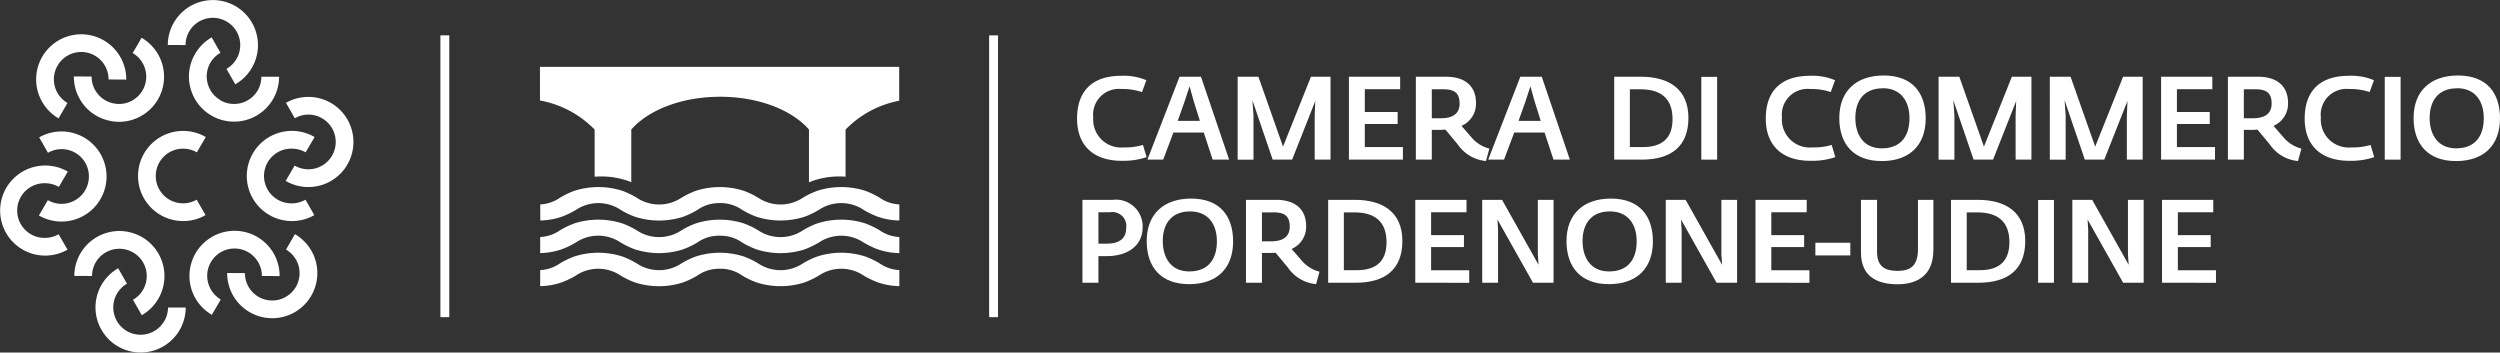 <?xml version="1.0" encoding="UTF-8"?>
<svg xmlns="http://www.w3.org/2000/svg" data-name="Raggruppa 519" viewBox="0 0 226.772 31.978">
  <rect x="0" y="0" width="226.772" height="31.978" fill="#333333" stroke="none"/>
  <defs>
    <clipPath id="a">
      <path fill="none" d="M0 0h226.772v31.978H0z" data-name="Rettangolo 843"></path>
    </clipPath>
  </defs>
  <g fill="#fff" clip-path="url(#a)" data-name="Raggruppa 518">
    <path d="M16.611 13.485a2.543 2.543 0 0 1 1.246.334l.81-1.389a4.088 4.088 0 1 0-2.056 7.621 4 4 0 0 0 2.03-.539l-.8-1.4a2.461 2.461 0 0 1-1.232.332 2.48 2.48 0 1 1 0-4.961" data-name="Tracciato 231"></path>
    <path d="M26.477 13.485a2.553 2.553 0 0 1 1.248.334l.811-1.389a4.089 4.089 0 1 0-2.059 7.621 4.027 4.027 0 0 0 2.033-.539l-.8-1.4a2.449 2.449 0 0 1-1.231.332 2.481 2.481 0 1 1 0-4.961" data-name="Tracciato 232"></path>
    <path d="M27.974 8.792a4.068 4.068 0 0 0-2.032.537l.8 1.4a2.454 2.454 0 0 1 1.231-.334 2.48 2.48 0 1 1 0 4.961 2.518 2.518 0 0 1-1.247-.335l-.811 1.39a4.088 4.088 0 1 0 2.058-7.621" data-name="Tracciato 233"></path>
    <path d="M20.035 22.873a2.479 2.479 0 0 1 3.387.914 2.438 2.438 0 0 1 .333 1.246l1.609.009a4.105 4.105 0 0 0-.546-2.065 4.092 4.092 0 0 0-7.491.984 4.078 4.078 0 0 0 .406 3.11 4.126 4.126 0 0 0 1.484 1.485l.808-1.39a2.5 2.5 0 0 1-1.147-2.788 2.5 2.5 0 0 1 1.157-1.505" data-name="Tracciato 234"></path>
    <path d="m26.753 21.24-.809 1.4a2.525 2.525 0 0 1 .9.9 2.48 2.48 0 1 1-4.629 1.233l-1.609-.009a4.086 4.086 0 0 0 4.095 4.1 4.041 4.041 0 0 0 2.039-.547 4.094 4.094 0 0 0 1.5-5.586 4.193 4.193 0 0 0-1.485-1.491" data-name="Tracciato 235"></path>
    <path d="M12.07 22.9a2.445 2.445 0 0 1 1.157 1.5 2.481 2.481 0 0 1-.25 1.884 2.41 2.41 0 0 1-.916.907l.8 1.4a4.1 4.1 0 0 0 1.511-1.509 4.088 4.088 0 1 0-7.631-2.053l1.606.005a2.507 2.507 0 0 1 .335-1.234 2.48 2.48 0 0 1 3.388-.9" data-name="Tracciato 236"></path>
    <path d="M14.9 29.125a2.487 2.487 0 0 1-3.389.908 2.484 2.484 0 0 1 .008-4.3l-.8-1.4a4.092 4.092 0 0 0 2.025 7.642 4.1 4.1 0 0 0 3.556-2.047 4.1 4.1 0 0 0 .547-2.029H15.24a2.456 2.456 0 0 1-.334 1.229" data-name="Tracciato 237"></path>
    <path d="M5.585 18.492a2.5 2.5 0 0 1-1.244-.337l-.81 1.392a4.08 4.08 0 0 0 2.054.551 4.087 4.087 0 1 0-2.032-7.637l.8 1.4a2.471 2.471 0 0 1 3.711 2.149 2.477 2.477 0 0 1-2.48 2.479" data-name="Tracciato 238"></path>
    <path d="M4.088 21.579a2.48 2.48 0 1 1 0-4.959 2.539 2.539 0 0 1 1.25.334l.811-1.39a4.083 4.083 0 0 0-2.061-.549 4.085 4.085 0 1 0 2.036 7.632l-.806-1.4a2.46 2.46 0 0 1-1.23.33" data-name="Tracciato 239"></path>
    <path d="M12.028 9.1a2.442 2.442 0 0 1-1.881.242 2.471 2.471 0 0 1-1.838-2.4L6.7 6.936A4.106 4.106 0 0 0 7.248 9a4.014 4.014 0 0 0 2.481 1.9 3.949 3.949 0 0 0 1.07.15 4.088 4.088 0 0 0 2.044-7.625l-.806 1.389a2.479 2.479 0 0 1-.009 4.286" data-name="Tracciato 240"></path>
    <path d="m5.313 10.739.807-1.4a2.48 2.48 0 1 1 3.727-2.131l1.608.01a4.088 4.088 0 1 0-7.628 2.026 4.127 4.127 0 0 0 1.486 1.495" data-name="Tracciato 241"></path>
    <path d="M19.993 9.077a2.426 2.426 0 0 1-1.154-1.5 2.464 2.464 0 0 1 .246-1.885 2.428 2.428 0 0 1 .915-.9l-.8-1.4a4.111 4.111 0 0 0-1.51 1.51 4.047 4.047 0 0 0-.411 3.1 4.089 4.089 0 0 0 8.039-1.043h-1.61a2.518 2.518 0 0 1-.329 1.239 2.491 2.491 0 0 1-3.39.9" data-name="Tracciato 242"></path>
    <path d="M17.162 2.851a2.478 2.478 0 0 1 3.387-.9 2.435 2.435 0 0 1 1.157 1.5 2.465 2.465 0 0 1-.249 1.884 2.4 2.4 0 0 1-.915.911l.8 1.4a4.091 4.091 0 0 0 1.918-4.611 4.089 4.089 0 0 0-7.492-.981 4.105 4.105 0 0 0-.548 2.027l1.612.006a2.426 2.426 0 0 1 .331-1.233" data-name="Tracciato 243"></path>
    <path d="M39.949 3.208h.805V28.77h-.805z" data-name="Rettangolo 837"></path>
    <path d="M101.752 14.586c-2.648 0-4.052-1.467-4.052-3.818 0-2.52 1.383-3.892 4.009-3.892a5.261 5.261 0 0 1 2.276.4l-.394 1.074a5.565 5.565 0 0 0-1.861-.276 2.337 2.337 0 0 0-2.562 2.584 2.53 2.53 0 0 0 2.775 2.712 5.479 5.479 0 0 0 1.734-.224l.33 1.106a6.4 6.4 0 0 1-2.255.33" data-name="Tracciato 244"></path>
    <path d="m110 14.48-.809-2.456h-2.754l-.925 2.456h-1.432l2.914-7.518h1.946l2.553 7.518Zm-1.723-5.317-.372-1.329-.436 1.329-.638 1.8h2.009Z" data-name="Tracciato 245"></path>
    <path d="M119.255 14.48v-3.967l.053-1.35-2.1 5.317h-1.765l-1.84-5.392.1 1.362v4.03h-1.436V6.961h1.882l2.233 6.339 2.532-6.339h1.776v7.519Z" data-name="Tracciato 246"></path>
    <path d="M122.359 14.48V6.961h4.647v1.128H123.8v2.073h2.978v1.085H123.8v2.095h3.456v1.138Z" data-name="Tracciato 247"></path>
    <path d="M134.79 14.607a3.478 3.478 0 0 1-2.562-1.51l-1.117-1.34c-.16.011-.319.022-.489.022h-.745v2.7h-1.446V6.961h2.744c1.606 0 2.712.755 2.712 2.393a2.186 2.186 0 0 1-1.319 2.063l.925 1.064a3.159 3.159 0 0 0 1.606 1ZM130.941 8.1h-1.064v2.627h.808c1.107 0 1.713-.425 1.713-1.329s-.4-1.3-1.457-1.3" data-name="Tracciato 248"></path>
    <path d="m140.916 14.48-.808-2.456h-2.755l-.925 2.456h-1.436l2.914-7.518h1.946l2.548 7.518Zm-1.723-5.317-.372-1.329-.436 1.329-.638 1.8h2.01Z" data-name="Tracciato 249"></path>
    <path d="M148.912 14.48h-2.489V6.961h2.425c2.531 0 4.307 1.117 4.307 3.733s-1.606 3.786-4.243 3.786m-.1-6.381h-.968v5.243h1.181c1.818 0 2.69-.872 2.69-2.542 0-1.818-1.01-2.7-2.9-2.7" data-name="Tracciato 250"></path>
    <path d="M154.324 6.972h1.436v7.508h-1.436z" data-name="Rettangolo 838"></path>
    <path d="M164.224 14.586c-2.648 0-4.052-1.467-4.052-3.818 0-2.52 1.383-3.892 4.009-3.892a5.261 5.261 0 0 1 2.276.4l-.393 1.074a5.574 5.574 0 0 0-1.861-.276 2.337 2.337 0 0 0-2.563 2.584 2.531 2.531 0 0 0 2.776 2.712 5.477 5.477 0 0 0 1.733-.224l.329 1.106a6.392 6.392 0 0 1-2.254.33" data-name="Tracciato 251"></path>
    <path d="M170.669 14.608c-2.521 0-3.829-1.531-3.829-3.9 0-2.478 1.563-3.86 4.031-3.86 2.6 0 3.807 1.584 3.807 3.881 0 2.425-1.436 3.882-4.009 3.882m.106-6.6c-1.723 0-2.478 1.159-2.478 2.691 0 1.5.734 2.754 2.4 2.754 1.786 0 2.509-1.181 2.509-2.733S172.423 8 170.775 8" data-name="Tracciato 252"></path>
    <path d="M182.834 14.48v-3.967l.053-1.35-2.1 5.317h-1.765l-1.84-5.392.1 1.362v4.03h-1.436V6.961h1.882l2.233 6.339 2.532-6.339h1.776v7.519Z" data-name="Tracciato 253"></path>
    <path d="M192.925 14.48v-3.967l.053-1.35-2.1 5.317h-1.765l-1.84-5.392.1 1.362v4.03h-1.436V6.961h1.882l2.233 6.339 2.532-6.339h1.776v7.519Z" data-name="Tracciato 254"></path>
    <path d="M196.029 14.48V6.961h4.647v1.128h-3.211v2.073h2.978v1.085h-2.978v2.095h3.456v1.138Z" data-name="Tracciato 255"></path>
    <path d="M208.45 14.607a3.478 3.478 0 0 1-2.562-1.51l-1.117-1.34c-.16.011-.319.022-.489.022h-.745v2.7h-1.446V6.961h2.744c1.606 0 2.712.755 2.712 2.393a2.186 2.186 0 0 1-1.319 2.063l.925 1.064a3.159 3.159 0 0 0 1.606 1ZM204.6 8.1h-1.064v2.627h.808c1.107 0 1.713-.425 1.713-1.329s-.4-1.3-1.457-1.3" data-name="Tracciato 256"></path>
    <path d="M213.107 14.586c-2.648 0-4.052-1.467-4.052-3.818 0-2.52 1.383-3.892 4.009-3.892a5.261 5.261 0 0 1 2.276.4l-.393 1.074a5.574 5.574 0 0 0-1.861-.276 2.337 2.337 0 0 0-2.563 2.584 2.531 2.531 0 0 0 2.776 2.712 5.477 5.477 0 0 0 1.733-.224l.329 1.106a6.392 6.392 0 0 1-2.254.33" data-name="Tracciato 257"></path>
    <path d="M216.318 6.972h1.436v7.508h-1.436z" data-name="Rettangolo 839"></path>
    <path d="M222.763 14.608c-2.521 0-3.829-1.531-3.829-3.9 0-2.478 1.563-3.86 4.031-3.86 2.605 0 3.807 1.584 3.807 3.881 0 2.425-1.436 3.882-4.009 3.882m.106-6.6c-1.723 0-2.478 1.159-2.478 2.691 0 1.5.734 2.754 2.4 2.754 1.786 0 2.509-1.181 2.509-2.733S224.517 8 222.869 8" data-name="Tracciato 258"></path>
    <path d="M100.38 23.232h-.744v2.414h-1.447v-7.519h2.744a2.422 2.422 0 0 1 2.712 2.52c0 1.425-1.1 2.585-3.265 2.585m.319-3.978h-1.063V22.1h.808c1.138-.011 1.712-.51 1.712-1.414a1.267 1.267 0 0 0-1.457-1.436" data-name="Tracciato 259"></path>
    <path d="M107.845 25.774c-2.521 0-3.829-1.532-3.829-3.9 0-2.478 1.563-3.861 4.031-3.861 2.605 0 3.807 1.585 3.807 3.882 0 2.425-1.436 3.882-4.009 3.882m.106-6.6c-1.723 0-2.478 1.159-2.478 2.69 0 1.5.734 2.755 2.4 2.755 1.787 0 2.51-1.181 2.51-2.733s-.787-2.712-2.435-2.712" data-name="Tracciato 260"></path>
    <path d="M119.383 25.773a3.48 3.48 0 0 1-2.563-1.51l-1.117-1.34a6.956 6.956 0 0 1-.489.022h-.744v2.7h-1.447v-7.518h2.744c1.606 0 2.712.755 2.712 2.393a2.188 2.188 0 0 1-1.319 2.063l.925 1.063a3.158 3.158 0 0 0 1.606 1Zm-3.85-6.508h-1.063v2.627h.808c1.106 0 1.712-.426 1.712-1.33s-.4-1.3-1.457-1.3" data-name="Tracciato 261"></path>
    <path d="M122.966 25.646h-2.489v-7.519h2.423c2.531 0 4.307 1.117 4.307 3.733s-1.606 3.786-4.243 3.786m-.1-6.381h-.964v5.243h1.181c1.818 0 2.69-.872 2.69-2.542 0-1.818-1.01-2.7-2.9-2.7" data-name="Tracciato 262"></path>
    <path d="M128.378 25.646v-7.519h4.647v1.127h-3.211v2.074h2.978v1.085h-2.978v2.1h3.456v1.138Z" data-name="Tracciato 263"></path>
    <path d="m139.055 25.646-3.222-5.732.053.946v4.786h-1.436v-7.519h1.8l3.308 5.892-.064-.946v-4.946h1.425v7.519Z" data-name="Tracciato 264"></path>
    <path d="M145.924 25.774c-2.521 0-3.829-1.532-3.829-3.9 0-2.478 1.563-3.861 4.031-3.861 2.6 0 3.807 1.585 3.807 3.882 0 2.425-1.436 3.882-4.009 3.882m.106-6.6c-1.723 0-2.478 1.159-2.478 2.69 0 1.5.734 2.755 2.4 2.755 1.786 0 2.509-1.181 2.509-2.733s-.787-2.712-2.435-2.712" data-name="Tracciato 265"></path>
    <path d="m155.707 25.646-3.222-5.732.053.946v4.786H151.1v-7.519h1.8l3.308 5.892-.064-.946v-4.946h1.425v7.519Z" data-name="Tracciato 266"></path>
    <path d="M159.237 25.646v-7.519h4.647v1.127h-3.211v2.074h2.978v1.085h-2.978v2.1h3.456v1.138Z" data-name="Tracciato 267"></path>
    <path d="M164.671 22.02h3.169v1.149h-3.169z" data-name="Rettangolo 840"></path>
    <path d="M172.125 25.784c-1.627 0-3.318-.542-3.318-2.871v-4.786h1.457v4.722c0 1.34.744 1.723 1.861 1.723 1.149 0 1.851-.436 1.851-1.968v-4.477h1.4v4.52c0 2.542-1.712 3.137-3.254 3.137" data-name="Tracciato 268"></path>
    <path d="M179.463 25.646h-2.489v-7.519h2.426c2.531 0 4.307 1.117 4.307 3.733s-1.606 3.786-4.243 3.786m-.1-6.381h-.964v5.243h1.181c1.818 0 2.69-.872 2.69-2.542 0-1.818-1.01-2.7-2.9-2.7" data-name="Tracciato 269"></path>
    <path d="M184.875 18.138h1.436v7.508h-1.436z" data-name="Rettangolo 841"></path>
    <path d="m192.585 25.646-3.222-5.732.053.946v4.786h-1.436v-7.519h1.8l3.308 5.892-.064-.946v-4.946h1.425v7.519Z" data-name="Tracciato 270"></path>
    <path d="M196.115 25.646v-7.519h4.647v1.127h-3.211v2.074h2.978v1.085h-2.978v2.1h3.456v1.138Z" data-name="Tracciato 271"></path>
    <path d="M89.724 3.208h.805V28.77h-.805z" data-name="Rettangolo 842"></path>
    <path d="M56.911 16.392c.124.043.238.09.352.137v-4.777c1.541-1.771 4.57-2.976 8.06-2.976s6.518 1.2 8.058 2.976v4.789c.123-.051.246-.1.381-.149a7.29 7.29 0 0 1 2.439-.385c.174 0 .339.009.5.019v-4.274a9.183 9.183 0 0 1 4.864-2.615V6.066H48.979v3.049a9.238 9.238 0 0 1 4.96 2.637v4.275a8.46 8.46 0 0 1 .534-.02 7.276 7.276 0 0 1 2.438.385" data-name="Tracciato 272"></path>
    <path d="M65.291 18.421a3.409 3.409 0 0 1 2.018.608 7.4 7.4 0 0 0 1.339.642 7.168 7.168 0 0 0 4.306 0 7.387 7.387 0 0 0 1.335-.64 3.655 3.655 0 0 1 4.04 0 7.4 7.4 0 0 0 1.339.642 6.356 6.356 0 0 0 1.91.328v-1.458a3.432 3.432 0 0 1-1.774-.6 7.441 7.441 0 0 0-1.34-.643 7.164 7.164 0 0 0-4.305 0 7.375 7.375 0 0 0-1.34.643 3.658 3.658 0 0 1-4.036 0 7.375 7.375 0 0 0-1.34-.643 7.161 7.161 0 0 0-4.3 0 7.375 7.375 0 0 0-1.34.643 3.658 3.658 0 0 1-4.036 0 7.375 7.375 0 0 0-1.34-.643 7.164 7.164 0 0 0-4.305 0 7.4 7.4 0 0 0-1.339.643 3.438 3.438 0 0 1-1.775.6V20a6.344 6.344 0 0 0 1.909-.328 7.421 7.421 0 0 0 1.338-.641 3.654 3.654 0 0 1 4.038 0 7.364 7.364 0 0 0 1.339.642 7.168 7.168 0 0 0 4.306 0 7.386 7.386 0 0 0 1.335-.64 3.413 3.413 0 0 1 2.022-.61" data-name="Tracciato 273"></path>
    <path d="M65.291 21.381a3.409 3.409 0 0 1 2.018.608 7.4 7.4 0 0 0 1.339.642 7.168 7.168 0 0 0 4.306 0 7.387 7.387 0 0 0 1.335-.64 3.655 3.655 0 0 1 4.04 0 7.4 7.4 0 0 0 1.339.642 6.356 6.356 0 0 0 1.91.328V21.5a3.432 3.432 0 0 1-1.774-.6 7.441 7.441 0 0 0-1.34-.643 7.164 7.164 0 0 0-4.305 0 7.375 7.375 0 0 0-1.34.643 3.658 3.658 0 0 1-4.036 0 7.375 7.375 0 0 0-1.34-.643 7.161 7.161 0 0 0-4.3 0 7.375 7.375 0 0 0-1.34.643 3.658 3.658 0 0 1-4.036 0 7.375 7.375 0 0 0-1.34-.643 7.164 7.164 0 0 0-4.305 0 7.4 7.4 0 0 0-1.339.643 3.438 3.438 0 0 1-1.783.6v1.456a6.344 6.344 0 0 0 1.909-.328 7.421 7.421 0 0 0 1.338-.641 3.654 3.654 0 0 1 4.038 0 7.364 7.364 0 0 0 1.339.642 7.168 7.168 0 0 0 4.306 0 7.386 7.386 0 0 0 1.335-.64 3.413 3.413 0 0 1 2.022-.61" data-name="Tracciato 274"></path>
    <path d="M65.291 24.376a3.407 3.407 0 0 1 2.016.607 7.453 7.453 0 0 0 1.341.643 7.147 7.147 0 0 0 4.306 0 7.421 7.421 0 0 0 1.338-.641 3.651 3.651 0 0 1 4.035 0 7.453 7.453 0 0 0 1.341.643 6.325 6.325 0 0 0 1.91.328V24.5a3.43 3.43 0 0 1-1.775-.6 7.364 7.364 0 0 0-1.339-.643 7.164 7.164 0 0 0-4.305 0 7.345 7.345 0 0 0-1.34.643 3.658 3.658 0 0 1-4.036 0 7.344 7.344 0 0 0-1.34-.643 7.161 7.161 0 0 0-4.3 0 7.344 7.344 0 0 0-1.34.643 3.658 3.658 0 0 1-4.036 0 7.344 7.344 0 0 0-1.34-.643 7.164 7.164 0 0 0-4.305 0 7.475 7.475 0 0 0-1.34.643 3.423 3.423 0 0 1-1.782.6v1.456a6.313 6.313 0 0 0 1.909-.328 7.312 7.312 0 0 0 1.34-.642 3.652 3.652 0 0 1 4.034 0 7.453 7.453 0 0 0 1.341.643 7.147 7.147 0 0 0 4.306 0 7.421 7.421 0 0 0 1.338-.641 3.408 3.408 0 0 1 2.019-.609" data-name="Tracciato 275"></path>
  </g>
</svg>

